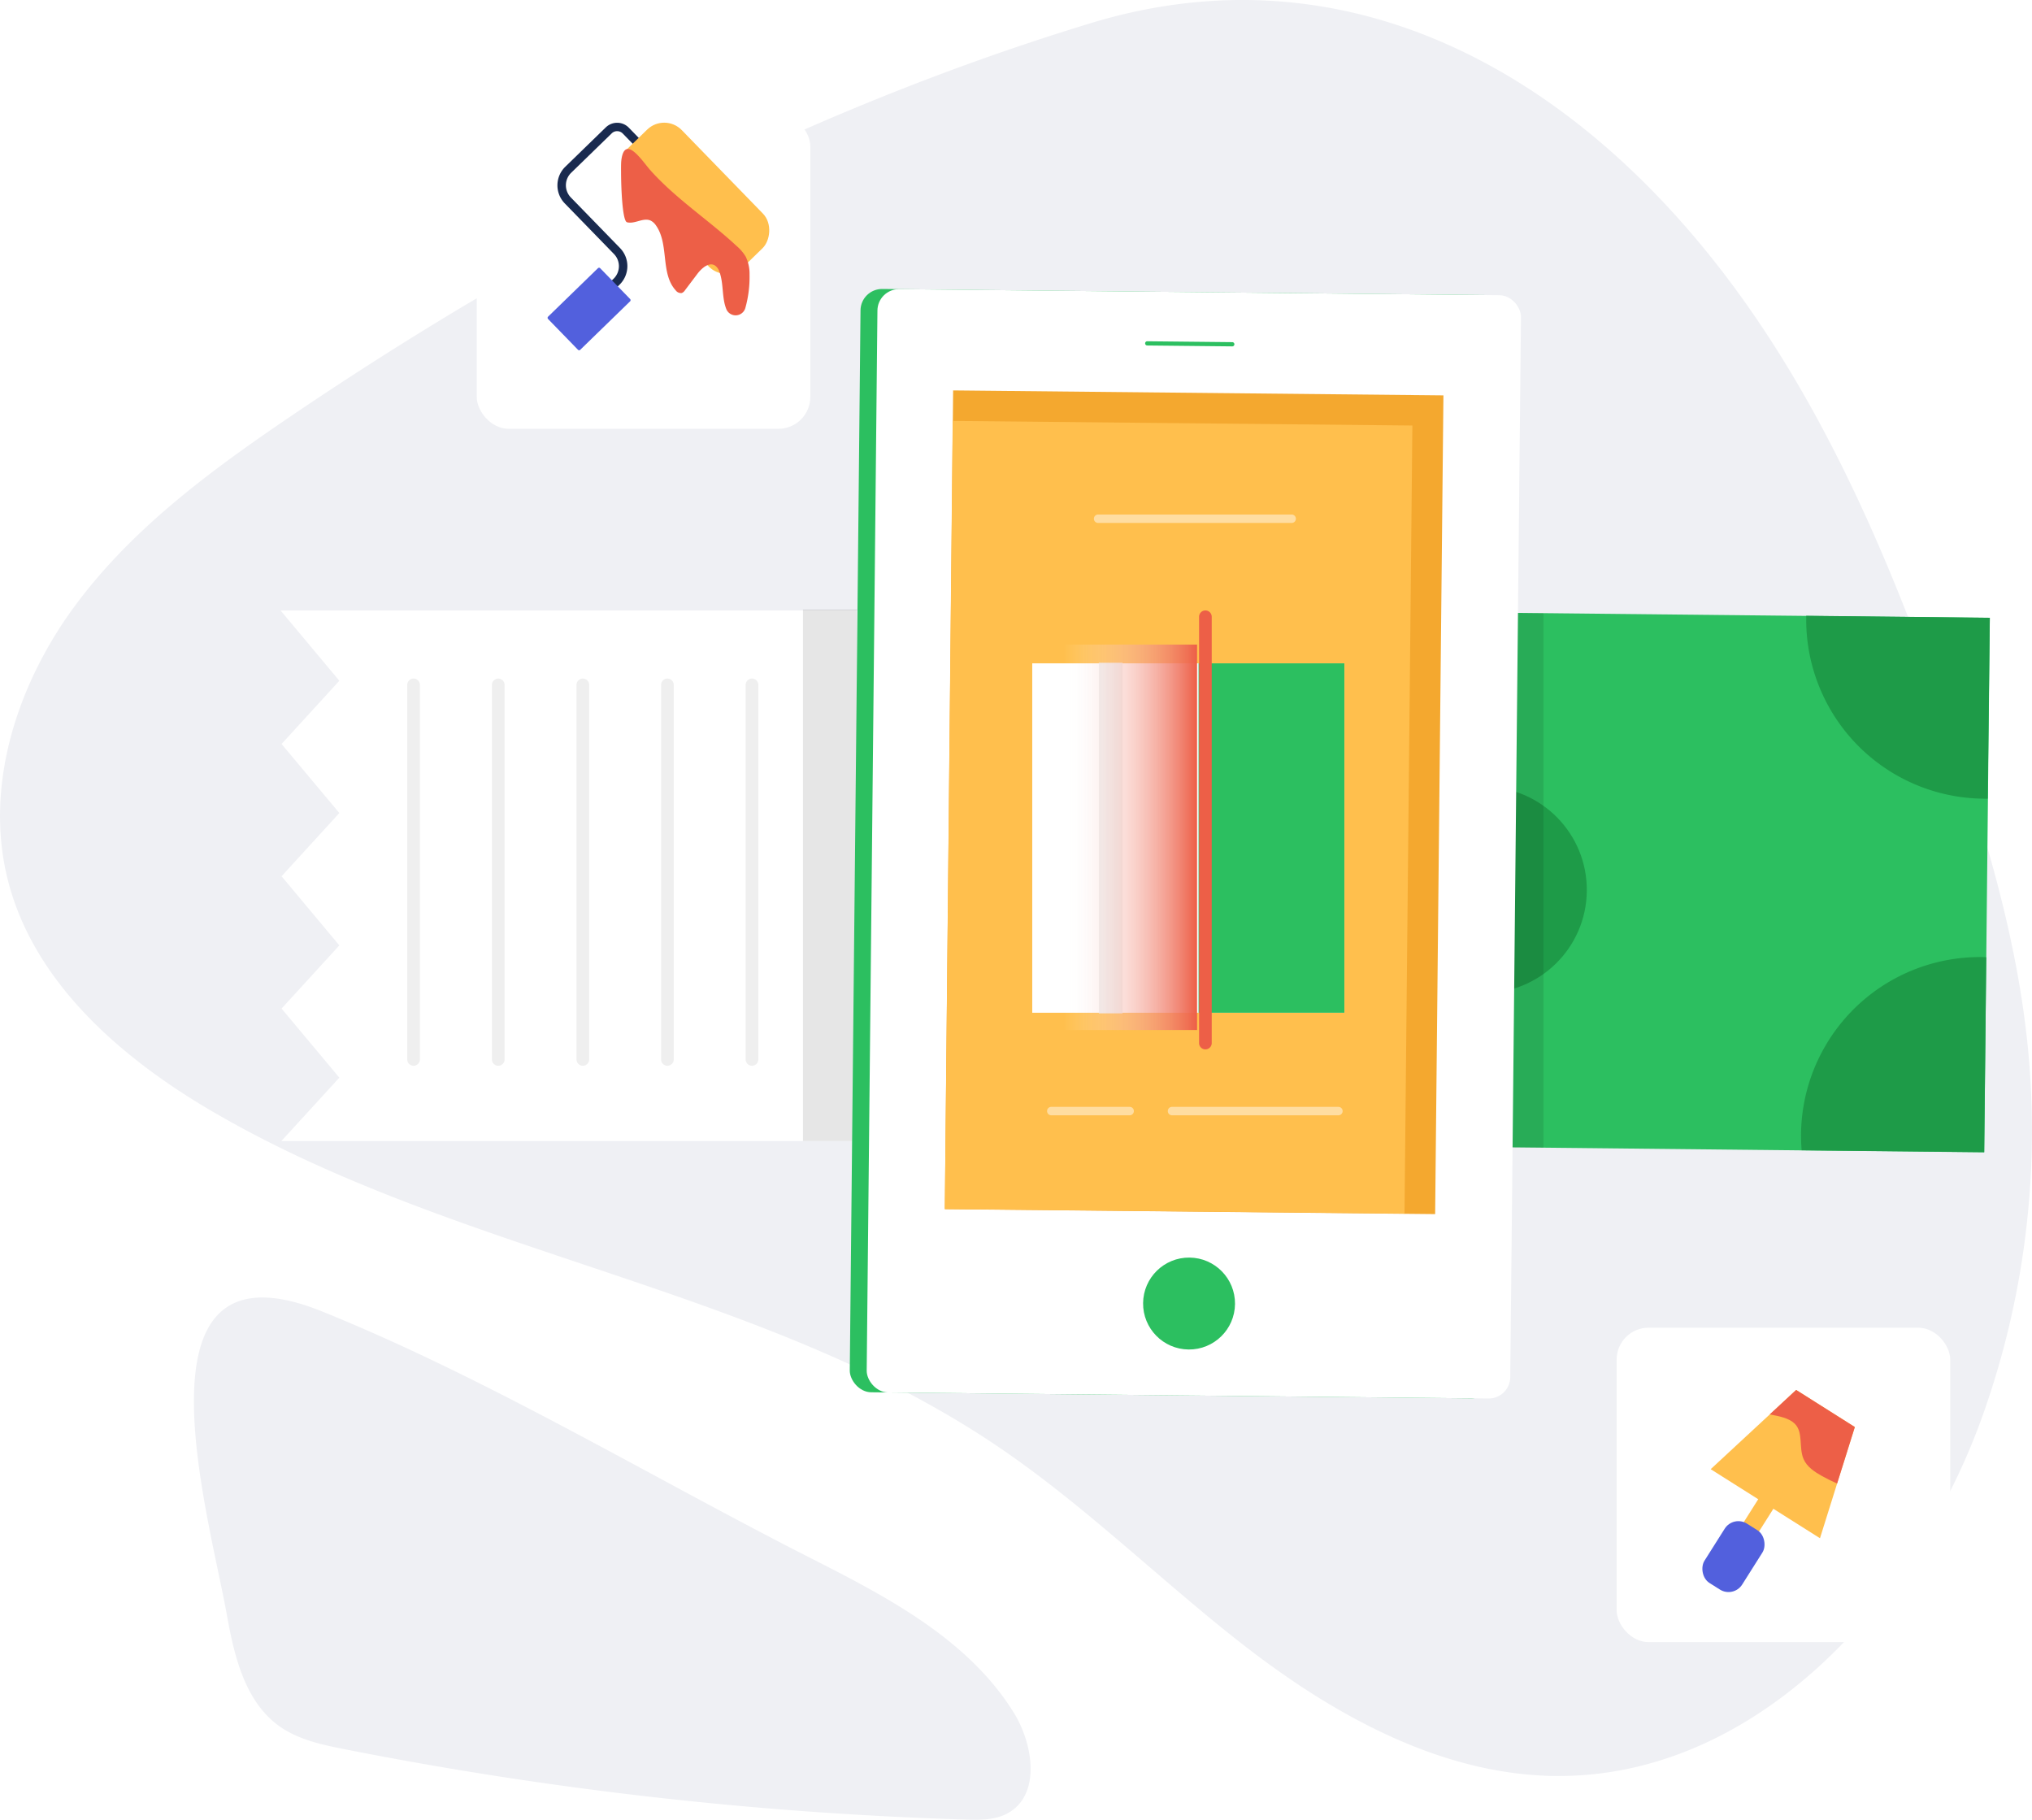 <svg xmlns="http://www.w3.org/2000/svg" xmlns:xlink="http://www.w3.org/1999/xlink" viewBox="0 0 481.5 431.18"><defs><style>.\33 5c821a9-a44f-4c24-8682-3ad18caefdd3{fill:#eff0f4;}.\31 dce52a1-c61b-44c0-8189-0563d35916b2,.\35 c6c900f-64dd-47d2-9795-d73c4ede5146{fill:#fff;}.\32 c452b14-d37d-494e-94bd-8cf21a4d8c80{fill:#efefef;}.\35 bfe1603-dc37-40af-8cb2-55a39865020a{fill:#2cbf60;}.\32 b073bf6-ba2c-4f76-9584-dba7b818b379{fill:#1e9b48;}.ab66f5e4-4c65-444a-9ec1-ff79a0599f6b{fill:#050505;opacity:0.1;}.d5ee283f-9540-46d4-a5f8-829546303d6a{fill:#f4a82f;}.\31 5128508-d118-4c9b-8399-c43f5a455c39{fill:#ffbf4d;}.d8530d7f-95d3-45da-9726-f6aeb795ccac{fill:#ed5f47;}.\35 c6c900f-64dd-47d2-9795-d73c4ede5146{opacity:0.47;}.\30 70cdcfd-ef51-49a0-bc41-0550bdd4c9e0{fill:url(#a36f3c9a-6b03-43af-b85a-8dc096bc1cb8);}.\34 ee1d7f0-0c9f-4786-adc2-e852f714764e{fill:#5260dd;}.\34 00298c9-aea2-4cd4-b31d-d3ecae090644{fill:#192a4f;}</style><linearGradient id="a36f3c9a-6b03-43af-b85a-8dc096bc1cb8" x1="252.07" y1="198.39" x2="283.65" y2="198.39" gradientUnits="userSpaceOnUse"><stop offset="0" stop-color="#fff" stop-opacity="0"/><stop offset="1" stop-color="#ed5f47"/></linearGradient></defs><title>03</title><g id="5599bda0-6934-42e1-ba37-de9b71338056" data-name="Layer 2"><g id="508b3d4f-24a6-4f20-9165-1273218a7749" data-name="Layer 15"><path class="35c821a9-a44f-4c24-8682-3ad18caefdd3" d="M469.37,336.61c-16,43.76-53.86,84.49-100.46,84.19-1.08,0-2.15,0-3.22-.08-17.65-.82-34.48-7.36-49.91-16.47q-2.94-1.72-5.8-3.57c-4.26-2.74-8.4-5.66-12.41-8.68-4.68-3.53-9.25-7.22-13.75-11-15.56-13-30.44-26.77-47.18-38.13-56.1-38.06-128-45.38-186.52-79.64-21.49-12.59-42-30.38-48.21-54.5-5.71-22.22,2-46.24,15.53-64.75s32.36-32.41,51.35-45.28C127.26,59.09,190.72,26.1,258.45,5.49,313.89-11.38,364,12.08,401.23,55.82c28.2,33.13,45.63,74,60,115,8.84,25.28,16.74,51.12,19.33,77.77A201,201,0,0,1,469.37,336.61Z"/><polygon class="1dce52a1-c61b-44c0-8189-0563d35916b2" points="66.57 176.1 66.72 176.28 66.57 176.44 66.57 176.1"/><polygon class="1dce52a1-c61b-44c0-8189-0563d35916b2" points="66.57 207.44 66.72 207.62 66.57 207.78 66.57 207.44"/><polygon class="1dce52a1-c61b-44c0-8189-0563d35916b2" points="66.57 238.78 66.72 238.97 66.57 239.14 66.57 238.78"/><polygon class="1dce52a1-c61b-44c0-8189-0563d35916b2" points="210.59 270.36 66.67 270.36 80.41 255.34 66.72 238.97 80.41 224 66.72 207.62 80.41 192.64 66.72 176.28 80.41 161.3 66.48 144.64 210.59 144.64 210.59 270.36"/><path class="2c452b14-d37d-494e-94bd-8cf21a4d8c80" d="M178.19,252.52a1.5,1.5,0,0,1-1.5-1.5V162.28a1.5,1.5,0,0,1,3,0V251A1.5,1.5,0,0,1,178.19,252.52Z"/><path class="2c452b14-d37d-494e-94bd-8cf21a4d8c80" d="M158.15,252.52a1.5,1.5,0,0,1-1.5-1.5V162.28a1.5,1.5,0,0,1,3,0V251A1.5,1.5,0,0,1,158.15,252.52Z"/><path class="2c452b14-d37d-494e-94bd-8cf21a4d8c80" d="M138.11,252.52a1.5,1.5,0,0,1-1.5-1.5V162.28a1.5,1.5,0,0,1,3,0V251A1.5,1.5,0,0,1,138.11,252.52Z"/><path class="2c452b14-d37d-494e-94bd-8cf21a4d8c80" d="M118.07,252.52a1.5,1.5,0,0,1-1.5-1.5V162.28a1.5,1.5,0,0,1,3,0V251A1.5,1.5,0,0,1,118.07,252.52Z"/><path class="2c452b14-d37d-494e-94bd-8cf21a4d8c80" d="M98,252.52a1.5,1.5,0,0,1-1.5-1.5V162.28a1.5,1.5,0,0,1,3,0V251A1.5,1.5,0,0,1,98,252.52Z"/><polygon class="2c452b14-d37d-494e-94bd-8cf21a4d8c80" points="66.57 176.44 66.57 176.1 66.72 176.28 66.57 176.44"/><polygon class="2c452b14-d37d-494e-94bd-8cf21a4d8c80" points="66.72 176.28 66.57 176.44 66.57 176.1 66.72 176.28"/><polygon class="2c452b14-d37d-494e-94bd-8cf21a4d8c80" points="66.57 207.78 66.57 207.44 66.72 207.62 66.57 207.78"/><polygon class="2c452b14-d37d-494e-94bd-8cf21a4d8c80" points="66.72 207.62 66.57 207.78 66.57 207.44 66.72 207.62"/><polygon class="2c452b14-d37d-494e-94bd-8cf21a4d8c80" points="66.57 239.14 66.57 238.78 66.72 238.97 66.57 239.14"/><polygon class="2c452b14-d37d-494e-94bd-8cf21a4d8c80" points="66.72 238.97 66.57 239.14 66.57 238.78 66.72 238.97"/><polygon class="2c452b14-d37d-494e-94bd-8cf21a4d8c80" points="66.57 270.48 66.57 270.36 66.67 270.36 66.57 270.48"/><rect class="5bfe1603-dc37-40af-8cb2-55a39865020a" x="289.38" y="90.32" width="126.64" height="236.28" transform="translate(140.57 558.97) rotate(-89.4)"/><path class="2b073bf6-ba2c-4f76-9584-dba7b818b379" d="M471.5,146.38,471,189.24a10.1,10.1,0,0,1-1,0,42.41,42.41,0,0,1-42-42.84v-.5Z"/><path class="2b073bf6-ba2c-4f76-9584-dba7b818b379" d="M470.66,226.82,470.17,273l-43.26-.45c-.09-1.25-.15-2.54-.14-3.86a42.38,42.38,0,0,1,42.84-41.92A10,10,0,0,1,470.66,226.82Z"/><path class="2b073bf6-ba2c-4f76-9584-dba7b818b379" d="M278.85,144.36v.5a42.41,42.41,0,0,1-42.84,42c-.39,0-.82,0-1.21,0l.45-42.87Z"/><path class="2b073bf6-ba2c-4f76-9584-dba7b818b379" d="M277.57,267.14c0,1.32-.1,2.61-.22,3.86l-43.44-.45.48-46.19c.39,0,.82,0,1.22,0A42.38,42.38,0,0,1,277.57,267.14Z"/><circle class="2b073bf6-ba2c-4f76-9584-dba7b818b379" cx="351.55" cy="210.85" r="24.46" transform="translate(137.03 560.18) rotate(-89.4)"/><rect class="ab66f5e4-4c65-444a-9ec1-ff79a0599f6b" x="190.27" y="144.41" width="12.83" height="125.93"/><rect class="ab66f5e4-4c65-444a-9ec1-ff79a0599f6b" x="352.9" y="145.3" width="12.83" height="126.62"/><rect class="5bfe1603-dc37-40af-8cb2-55a39865020a" x="202.62" y="69.2" width="152.5" height="261.43" rx="5.11" ry="5.11" transform="translate(2.05 -2.83) rotate(0.58)"/><rect class="1dce52a1-c61b-44c0-8189-0563d35916b2" x="206.63" y="69.24" width="152.5" height="261.43" rx="5.11" ry="5.11" transform="translate(2.05 -2.87) rotate(0.58)"/><rect class="d5ee283f-9540-46d4-a5f8-829546303d6a" x="185.98" y="132" width="194" height="116.19" transform="translate(90.01 471.13) rotate(-89.42)"/><rect class="15128508-d118-4c9b-8399-c43f5a455c39" x="185.94" y="139.23" width="186.74" height="108.93" transform="matrix(0.01, -1, 1, 0.01, 82.79, 471.02)"/><circle class="5bfe1603-dc37-40af-8cb2-55a39865020a" cx="281.77" cy="308.88" r="10.89" transform="translate(-29.96 587.49) rotate(-89.42)"/><path class="5bfe1603-dc37-40af-8cb2-55a39865020a" d="M292,82.07h0l-20.15-.21a.5.5,0,0,1,0-1h0l20.15.21a.5.5,0,0,1,0,1Z"/><rect class="1dce52a1-c61b-44c0-8189-0563d35916b2" x="244.6" y="157.17" width="73.97" height="82.79"/><rect class="5bfe1603-dc37-40af-8cb2-55a39865020a" x="284.01" y="157.17" width="34.55" height="82.79"/><path class="d8530d7f-95d3-45da-9726-f6aeb795ccac" d="M285.63,248.64a1.5,1.5,0,0,1-1.5-1.5v-101a1.5,1.5,0,0,1,3,0v101A1.5,1.5,0,0,1,285.63,248.64Z"/><rect class="2c452b14-d37d-494e-94bd-8cf21a4d8c80" x="260.38" y="157.04" width="5.61" height="83.06"/><path class="5c6c900f-64dd-47d2-9795-d73c4ede5146" d="M306.07,123.91H260.21a1,1,0,0,1,0-2h45.86a1,1,0,0,1,0,2Z"/><path class="5c6c900f-64dd-47d2-9795-d73c4ede5146" d="M267.68,264.26H249.11a1,1,0,1,1,0-2h18.57a1,1,0,0,1,0,2Z"/><path class="5c6c900f-64dd-47d2-9795-d73c4ede5146" d="M317.15,264.26H277.72a1,1,0,0,1,0-2h39.43a1,1,0,0,1,0,2Z"/><rect class="070cdcfd-ef51-49a0-bc41-0550bdd4c9e0" x="252.07" y="152.73" width="31.58" height="91.32"/><rect class="1dce52a1-c61b-44c0-8189-0563d35916b2" x="383.08" y="314.59" width="79.04" height="74.49" rx="7.55" ry="7.55"/><rect class="1dce52a1-c61b-44c0-8189-0563d35916b2" x="112.97" y="27.11" width="79.04" height="74.49" rx="7.55" ry="7.55"/><polygon class="15128508-d118-4c9b-8399-c43f5a455c39" points="431.26 364.47 405.36 348.11 419.36 335.13 425.61 329.33 439.52 338.12 435.32 351.51 431.26 364.47"/><rect class="15128508-d118-4c9b-8399-c43f5a455c39" x="416.59" y="346.74" width="4.24" height="18.38" transform="translate(254.87 -168.63) rotate(32.29)"/><path class="d8530d7f-95d3-45da-9726-f6aeb795ccac" d="M435.32,351.51c-1.2-.53-2.39-1.13-3.55-1.76-1.79-1-3.63-2.2-4.42-4.09-1.14-2.69,0-6.3-2.07-8.33-1.41-1.36-3.68-1.77-5.92-2.2l6.25-5.8,13.91,8.79Z"/><rect class="4ee1d7f0-0c9f-4786-adc2-e852f714764e" x="405.5" y="360.5" width="10.57" height="16.63" rx="3.83" ry="3.83" transform="translate(260.52 -162.4) rotate(32.29)"/><path class="400298c9-aea2-4cd4-b31d-d3ecae090644" d="M145.2,68.63a1,1,0,0,1-.7-1.72l.91-.88a4.14,4.14,0,0,0,.08-5.84l-11.67-12a6.14,6.14,0,0,1,.12-8.67l9.61-9.34a3.88,3.88,0,0,1,2.74-1.09A3.83,3.83,0,0,1,149,30.25l3.83,3.94a1,1,0,1,1-1.43,1.39l-3.83-3.94a1.84,1.84,0,0,0-1.3-.56,1.79,1.79,0,0,0-1.32.52l-9.61,9.34a4.14,4.14,0,0,0-.08,5.84l11.67,12a6.14,6.14,0,0,1-.12,8.67l-.91.88A1,1,0,0,1,145.2,68.63Z"/><rect class="15128508-d118-4c9b-8399-c43f5a455c39" x="145.13" y="38.01" width="39.21" height="17.94" rx="5.8" ry="5.8" transform="translate(83.6 -103.89) rotate(45.81)"/><rect class="4ee1d7f0-0c9f-4786-adc2-e852f714764e" x="134.11" y="64.59" width="10.94" height="17.24" rx="0.36" ry="0.36" transform="translate(94.79 -77.9) rotate(45.81)"/><path class="d8530d7f-95d3-45da-9726-f6aeb795ccac" d="M174.51,58.25a10.46,10.46,0,0,1,2.2,2.57,9.33,9.33,0,0,1,.9,4.23,27.23,27.23,0,0,1-1,7.94,2.39,2.39,0,0,1-4.5.26,10.32,10.32,0,0,1-.55-2c-.4-2.27-.29-4.64-1.07-6.81a2.89,2.89,0,0,0-1-1.48c-1.44-1-3.22.57-4.26,1.95l-2.9,3.84a1.69,1.69,0,0,1-.78.68,1.53,1.53,0,0,1-1.44-.64c-3.65-4-1.53-10.9-4.65-15.34a3.37,3.37,0,0,0-1.3-1.19c-1.73-.78-3.76.9-5.59.4-1.4-.38-1.55-13.38-1.31-14.92.89-5.9,5,.5,6.81,2.55C160.15,47.11,167.88,52.09,174.51,58.25Z"/><path class="35c821a9-a44f-4c24-8682-3ad18caefdd3" d="M53.75,382.59c1.76,9.82,4.29,20.57,12.4,26.38,4.49,3.22,10.09,4.42,15.51,5.49a901,901,0,0,0,147.13,16.67c3.43.1,7,.15,10-1.5,7.9-4.34,6.11-16.4,1.33-24-10.73-17.17-29.66-27.13-47.71-36.29-38.18-19.37-76.35-42.53-116-58.57C29.84,291.9,49.36,358.11,53.75,382.59Z"/></g></g></svg>